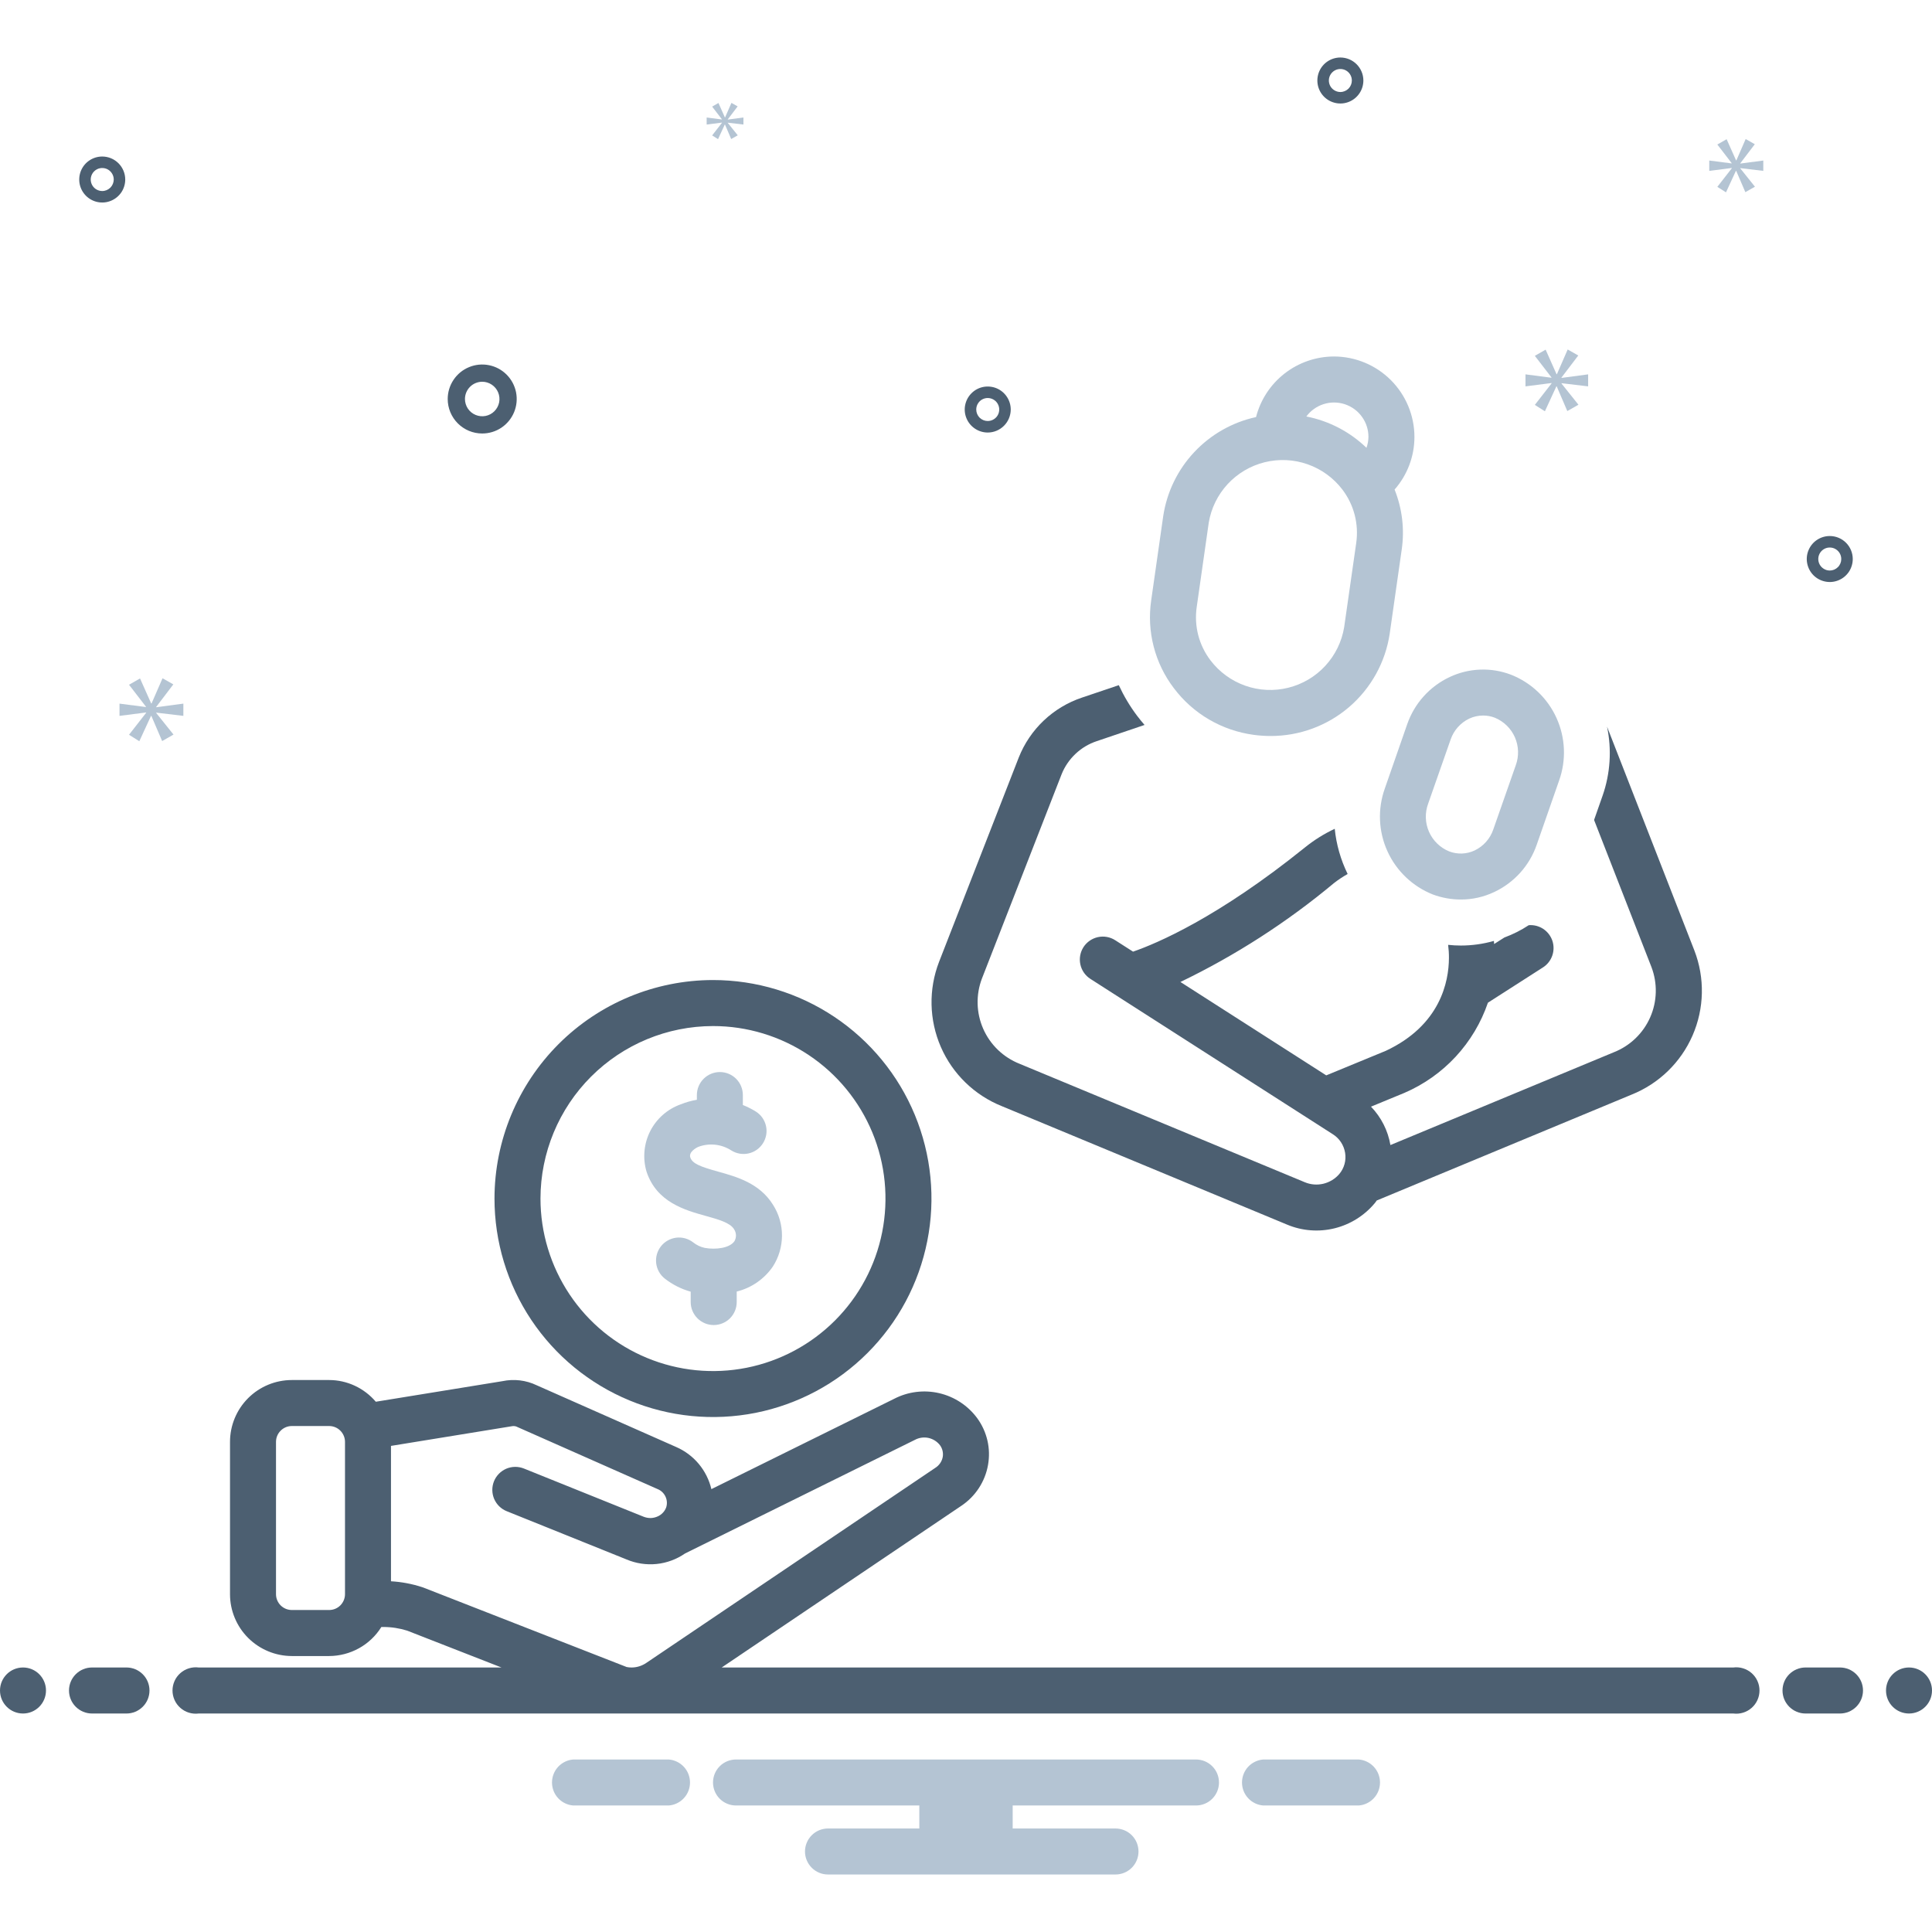 <svg width="56" height="56" viewBox="0 0 56 56" fill="none" xmlns="http://www.w3.org/2000/svg">
<g clip-path="url(#clip0_323_10750)">
<path d="M38.665 10.333C38.148 10.334 37.645 10.507 37.236 10.825C36.827 11.143 36.536 11.587 36.407 12.089C35.72 12.238 35.095 12.594 34.614 13.107C34.133 13.62 33.82 14.268 33.716 14.963L33.367 17.408C33.303 17.853 33.327 18.306 33.44 18.741C33.552 19.177 33.75 19.585 34.022 19.943C34.299 20.312 34.646 20.622 35.044 20.855C35.442 21.087 35.882 21.239 36.34 21.3C36.501 21.322 36.663 21.333 36.826 21.333C37.661 21.336 38.47 21.038 39.105 20.494C39.739 19.95 40.157 19.196 40.281 18.37L40.63 15.925C40.715 15.338 40.643 14.74 40.423 14.19C40.793 13.768 40.998 13.227 40.998 12.666C40.998 12.048 40.752 11.455 40.314 11.017C39.877 10.58 39.284 10.334 38.665 10.333ZM39.311 15.736L38.961 18.181C38.892 18.6 38.701 18.989 38.413 19.301C38.125 19.613 37.752 19.833 37.34 19.935C36.928 20.037 36.495 20.017 36.094 19.875C35.694 19.734 35.344 19.479 35.087 19.141C34.921 18.923 34.8 18.674 34.731 18.409C34.663 18.144 34.648 17.868 34.687 17.597L35.036 15.152C35.105 14.733 35.296 14.344 35.584 14.032C35.872 13.721 36.246 13.5 36.658 13.398C37.07 13.296 37.503 13.317 37.903 13.458C38.304 13.599 38.654 13.854 38.911 14.192C39.077 14.41 39.197 14.659 39.266 14.924C39.334 15.189 39.35 15.465 39.311 15.736ZM39.608 12.98C39.127 12.516 38.522 12.2 37.865 12.072C37.99 11.903 38.165 11.777 38.365 11.714C38.566 11.65 38.781 11.651 38.981 11.717C39.181 11.783 39.354 11.91 39.477 12.081C39.6 12.251 39.666 12.456 39.665 12.666C39.663 12.774 39.644 12.879 39.608 12.98Z" fill="#B4C4D3"/>
<path d="M14.333 34.741C14.333 35.993 14.705 37.218 15.4 38.259C16.096 39.3 17.086 40.112 18.243 40.591C19.4 41.071 20.673 41.196 21.902 40.952C23.13 40.707 24.259 40.104 25.144 39.218C26.03 38.332 26.633 37.204 26.877 35.975C27.122 34.747 26.996 33.474 26.517 32.316C26.038 31.159 25.226 30.17 24.184 29.474C23.143 28.779 21.919 28.407 20.666 28.407C18.987 28.409 17.377 29.077 16.19 30.264C15.003 31.452 14.335 33.062 14.333 34.741ZM20.666 29.741C21.655 29.74 22.622 30.034 23.444 30.583C24.266 31.132 24.907 31.913 25.286 32.827C25.664 33.74 25.763 34.746 25.57 35.716C25.378 36.686 24.901 37.577 24.202 38.276C23.503 38.975 22.612 39.452 21.642 39.645C20.672 39.838 19.667 39.739 18.753 39.36C17.839 38.982 17.058 38.341 16.509 37.519C15.96 36.696 15.666 35.73 15.666 34.741C15.668 33.415 16.195 32.144 17.132 31.207C18.07 30.269 19.34 29.742 20.666 29.741Z" fill="#4C5F71"/>
<path d="M20.453 35.243C20.816 35.344 21.16 35.44 21.274 35.625C21.309 35.676 21.329 35.736 21.332 35.798C21.334 35.859 21.32 35.92 21.29 35.974C21.153 36.179 20.742 36.228 20.429 36.171C20.306 36.145 20.191 36.09 20.093 36.012C19.953 35.903 19.777 35.854 19.601 35.875C19.426 35.897 19.266 35.987 19.157 36.126C19.048 36.265 18.999 36.442 19.02 36.618C19.042 36.793 19.132 36.953 19.271 37.062C19.494 37.236 19.748 37.364 20.02 37.44V37.741C20.02 37.917 20.091 38.087 20.216 38.212C20.341 38.337 20.51 38.407 20.687 38.407C20.864 38.407 21.034 38.337 21.159 38.212C21.284 38.087 21.354 37.917 21.354 37.741V37.436C21.779 37.332 22.15 37.075 22.399 36.715C22.572 36.449 22.664 36.138 22.666 35.82C22.668 35.502 22.578 35.191 22.407 34.923C22.019 34.295 21.349 34.108 20.811 33.959C20.312 33.819 20.069 33.733 20.008 33.547C19.96 33.397 20.164 33.274 20.247 33.24C20.403 33.183 20.57 33.162 20.736 33.181C20.901 33.2 21.059 33.256 21.199 33.347C21.348 33.44 21.528 33.471 21.7 33.432C21.872 33.393 22.021 33.287 22.115 33.138C22.209 32.99 22.241 32.81 22.203 32.638C22.165 32.466 22.061 32.316 21.912 32.221C21.792 32.146 21.665 32.082 21.532 32.029V31.741C21.532 31.564 21.462 31.394 21.337 31.269C21.212 31.144 21.043 31.074 20.866 31.074C20.689 31.074 20.52 31.144 20.395 31.269C20.27 31.394 20.199 31.564 20.199 31.741V31.878C20.04 31.904 19.883 31.949 19.733 32.009C19.349 32.145 19.032 32.423 18.847 32.786C18.663 33.15 18.624 33.57 18.74 33.96C19.032 34.847 19.853 35.076 20.453 35.243ZM41.532 25.927C41.791 26.023 42.065 26.073 42.342 26.073C42.676 26.074 43.006 26 43.308 25.857C43.595 25.723 43.852 25.532 44.064 25.297C44.276 25.062 44.438 24.786 44.542 24.487L45.192 22.623C45.403 22.031 45.375 21.38 45.115 20.808C44.855 20.236 44.383 19.787 43.798 19.557C43.513 19.448 43.209 19.397 42.903 19.409C42.598 19.42 42.298 19.493 42.022 19.623C41.735 19.757 41.478 19.948 41.266 20.183C41.054 20.418 40.892 20.694 40.788 20.993L40.139 22.857C39.928 23.449 39.955 24.101 40.215 24.673C40.475 25.246 40.947 25.695 41.532 25.927ZM41.395 23.297L42.048 21.433C42.093 21.302 42.164 21.181 42.256 21.078C42.348 20.974 42.46 20.89 42.585 20.83C42.711 20.771 42.849 20.74 42.988 20.74C43.105 20.74 43.22 20.761 43.328 20.803C43.588 20.91 43.797 21.114 43.91 21.371C44.023 21.628 44.032 21.92 43.935 22.183L43.282 24.047C43.237 24.178 43.166 24.299 43.074 24.402C42.982 24.506 42.87 24.59 42.745 24.65C42.629 24.705 42.504 24.735 42.376 24.74C42.248 24.744 42.121 24.723 42.002 24.677C41.742 24.57 41.533 24.366 41.42 24.109C41.307 23.852 41.298 23.561 41.395 23.297Z" fill="#B4C4D3"/>
<path d="M46.581 21.063C46.721 21.729 46.676 22.421 46.452 23.063L46.205 23.767L47.868 28.03C48.048 28.502 48.035 29.027 47.831 29.489C47.627 29.952 47.248 30.315 46.778 30.5L40.302 33.19C40.231 32.771 40.034 32.383 39.739 32.077L40.709 31.677C41.272 31.434 41.778 31.077 42.195 30.627C42.612 30.176 42.93 29.644 43.128 29.064L44.725 28.04C44.85 27.96 44.944 27.84 44.993 27.7C45.042 27.56 45.043 27.408 44.996 27.267C44.948 27.127 44.855 27.006 44.731 26.924C44.607 26.843 44.459 26.805 44.312 26.817C44.091 26.963 43.853 27.082 43.605 27.174L43.308 27.363C43.305 27.334 43.305 27.303 43.302 27.273C42.989 27.362 42.666 27.407 42.342 27.407C42.219 27.407 42.097 27.4 41.975 27.387C41.991 27.514 41.999 27.642 41.998 27.77C41.995 28.457 41.748 29.717 40.172 30.457L38.442 31.17L34.215 28.463C35.809 27.695 37.303 26.733 38.662 25.6C38.788 25.501 38.922 25.412 39.062 25.333C38.861 24.922 38.734 24.479 38.688 24.023C38.38 24.168 38.09 24.349 37.825 24.563C35.302 26.597 33.529 27.347 32.842 27.584L32.325 27.253C32.177 27.158 31.997 27.125 31.824 27.163C31.651 27.201 31.501 27.305 31.405 27.453C31.31 27.602 31.277 27.782 31.315 27.955C31.352 28.128 31.457 28.278 31.605 28.373L38.629 32.874C38.724 32.933 38.806 33.012 38.868 33.106C38.93 33.2 38.971 33.306 38.989 33.417C39.006 33.525 39.001 33.635 38.972 33.74C38.943 33.846 38.892 33.943 38.822 34.027C38.702 34.168 38.54 34.267 38.359 34.311C38.179 34.354 37.99 34.339 37.819 34.267L29.552 30.834C29.082 30.648 28.704 30.285 28.5 29.823C28.296 29.36 28.282 28.836 28.462 28.363L30.772 22.44C30.862 22.216 31 22.015 31.175 21.85C31.351 21.684 31.56 21.559 31.789 21.483L33.175 21.013C33.099 20.927 33.029 20.837 32.959 20.747C32.751 20.471 32.574 20.173 32.429 19.86L31.362 20.22C30.949 20.358 30.57 20.586 30.253 20.886C29.937 21.186 29.69 21.551 29.529 21.957L27.219 27.88C26.911 28.677 26.93 29.563 27.271 30.347C27.612 31.13 28.249 31.747 29.042 32.064L37.309 35.497C37.744 35.679 38.226 35.716 38.684 35.603C39.141 35.49 39.551 35.233 39.852 34.87C39.872 34.847 39.889 34.82 39.905 34.797L47.288 31.73C48.082 31.413 48.718 30.797 49.06 30.013C49.401 29.23 49.42 28.344 49.111 27.547L46.581 21.063ZM13.977 12.565C14.175 12.565 14.368 12.507 14.533 12.397C14.697 12.287 14.825 12.131 14.901 11.948C14.977 11.765 14.996 11.564 14.958 11.37C14.919 11.176 14.824 10.998 14.684 10.858C14.544 10.718 14.366 10.623 14.172 10.585C13.978 10.546 13.777 10.566 13.595 10.642C13.412 10.717 13.256 10.845 13.146 11.01C13.036 11.174 12.977 11.368 12.977 11.565C12.977 11.831 13.083 12.085 13.27 12.272C13.458 12.46 13.712 12.565 13.977 12.565ZM13.977 11.065C14.076 11.065 14.173 11.095 14.255 11.15C14.337 11.205 14.401 11.283 14.439 11.374C14.477 11.465 14.487 11.566 14.468 11.663C14.448 11.76 14.401 11.849 14.331 11.919C14.261 11.989 14.172 12.037 14.075 12.056C13.978 12.075 13.877 12.065 13.786 12.027C13.694 11.989 13.616 11.925 13.561 11.843C13.507 11.761 13.477 11.664 13.477 11.565C13.477 11.433 13.53 11.306 13.624 11.212C13.717 11.118 13.845 11.066 13.977 11.065ZM53.037 15.537C52.905 15.537 52.776 15.576 52.666 15.649C52.557 15.722 52.471 15.826 52.421 15.948C52.37 16.07 52.357 16.204 52.383 16.333C52.409 16.463 52.472 16.581 52.565 16.675C52.659 16.768 52.777 16.831 52.907 16.857C53.036 16.883 53.17 16.87 53.292 16.819C53.414 16.769 53.518 16.683 53.591 16.574C53.664 16.464 53.703 16.335 53.703 16.203C53.703 16.027 53.633 15.857 53.508 15.732C53.383 15.607 53.214 15.537 53.037 15.537ZM53.037 16.537C52.971 16.537 52.906 16.517 52.852 16.48C52.797 16.444 52.754 16.392 52.729 16.331C52.704 16.27 52.697 16.203 52.71 16.138C52.723 16.074 52.755 16.014 52.801 15.968C52.848 15.921 52.907 15.889 52.972 15.876C53.036 15.864 53.103 15.87 53.164 15.895C53.225 15.921 53.277 15.963 53.314 16.018C53.351 16.073 53.37 16.137 53.37 16.203C53.37 16.292 53.335 16.377 53.272 16.439C53.21 16.502 53.125 16.537 53.037 16.537ZM2.963 4.537C2.831 4.537 2.702 4.576 2.593 4.649C2.483 4.722 2.398 4.826 2.347 4.948C2.297 5.07 2.284 5.204 2.309 5.333C2.335 5.463 2.399 5.582 2.492 5.675C2.585 5.768 2.704 5.832 2.833 5.857C2.962 5.883 3.096 5.87 3.218 5.819C3.34 5.769 3.444 5.683 3.518 5.574C3.591 5.464 3.63 5.335 3.63 5.203C3.63 5.027 3.559 4.857 3.434 4.732C3.309 4.607 3.14 4.537 2.963 4.537ZM2.963 5.537C2.897 5.537 2.833 5.517 2.778 5.481C2.723 5.444 2.68 5.392 2.655 5.331C2.63 5.27 2.623 5.203 2.636 5.138C2.649 5.074 2.681 5.014 2.727 4.968C2.774 4.921 2.833 4.889 2.898 4.876C2.963 4.864 3.03 4.87 3.091 4.895C3.152 4.921 3.204 4.963 3.24 5.018C3.277 5.073 3.297 5.137 3.297 5.203C3.296 5.292 3.261 5.376 3.199 5.439C3.136 5.501 3.052 5.537 2.963 5.537ZM38.851 1.667C38.719 1.667 38.59 1.706 38.481 1.779C38.371 1.852 38.286 1.956 38.235 2.078C38.185 2.2 38.172 2.334 38.197 2.463C38.223 2.593 38.286 2.711 38.38 2.805C38.473 2.898 38.592 2.961 38.721 2.987C38.85 3.013 38.984 3 39.106 2.949C39.228 2.899 39.332 2.813 39.405 2.704C39.479 2.594 39.518 2.465 39.518 2.333C39.518 2.157 39.447 1.987 39.322 1.862C39.197 1.737 39.028 1.667 38.851 1.667ZM38.851 2.667C38.785 2.667 38.721 2.647 38.666 2.61C38.611 2.574 38.568 2.522 38.543 2.461C38.518 2.4 38.511 2.333 38.524 2.268C38.537 2.204 38.569 2.144 38.615 2.098C38.662 2.051 38.721 2.019 38.786 2.006C38.851 1.994 38.918 2 38.979 2.025C39.04 2.051 39.092 2.093 39.128 2.148C39.165 2.203 39.184 2.267 39.184 2.333C39.184 2.422 39.149 2.506 39.087 2.569C39.024 2.631 38.94 2.667 38.851 2.667ZM29.297 11.87C29.297 11.738 29.257 11.609 29.184 11.5C29.111 11.39 29.007 11.305 28.885 11.254C28.763 11.204 28.629 11.191 28.5 11.216C28.37 11.242 28.252 11.305 28.159 11.399C28.065 11.492 28.002 11.611 27.976 11.74C27.95 11.869 27.963 12.003 28.014 12.125C28.064 12.247 28.15 12.351 28.259 12.424C28.369 12.498 28.498 12.537 28.63 12.537C28.807 12.537 28.976 12.466 29.101 12.341C29.226 12.216 29.296 12.047 29.297 11.87ZM28.297 11.87C28.297 11.804 28.316 11.74 28.353 11.685C28.389 11.63 28.441 11.587 28.502 11.562C28.563 11.537 28.63 11.53 28.695 11.543C28.759 11.556 28.819 11.588 28.866 11.634C28.912 11.681 28.944 11.74 28.957 11.805C28.97 11.87 28.963 11.937 28.938 11.998C28.913 12.059 28.87 12.111 28.815 12.147C28.76 12.184 28.696 12.203 28.63 12.203C28.541 12.203 28.457 12.168 28.394 12.106C28.332 12.043 28.297 11.958 28.297 11.87Z" fill="#4C5F71"/>
<path d="M4.528 20.489L5.024 19.837L4.711 19.66L4.393 20.39H4.382L4.059 19.665L3.74 19.848L4.231 20.484V20.494L3.464 20.395V20.75L4.236 20.651V20.661L3.74 21.297L4.038 21.485L4.377 20.75H4.387L4.7 21.48L5.029 21.292L4.528 20.666V20.656L5.315 20.75V20.395L4.528 20.5V20.489Z" fill="#B4C4D3"/>
<path d="M20.927 3.559L20.642 3.925L20.813 4.033L21.008 3.61H21.014L21.194 4.03L21.384 3.922L21.095 3.562V3.556L21.549 3.61V3.406L21.095 3.466V3.46L21.381 3.084L21.201 2.982L21.017 3.403H21.011L20.825 2.985L20.642 3.09L20.924 3.457V3.463L20.483 3.406V3.61L20.927 3.553V3.559Z" fill="#B4C4D3"/>
<path d="M46.033 11.199V10.851L45.261 10.954V10.943L45.747 10.304L45.44 10.13L45.128 10.846H45.117L44.801 10.135L44.488 10.314L44.969 10.938V10.949L44.217 10.851V11.199L44.974 11.102V11.112L44.488 11.736L44.78 11.921L45.112 11.199H45.122L45.429 11.915L45.752 11.731L45.261 11.117V11.107L46.033 11.199Z" fill="#B4C4D3"/>
<path d="M50.444 4.732L50.864 4.18L50.599 4.03L50.33 4.648H50.321L50.047 4.035L49.778 4.189L50.193 4.728V4.737L49.544 4.653V4.953L50.197 4.869V4.878L49.778 5.416L50.029 5.575L50.316 4.953H50.325L50.59 5.57L50.868 5.412L50.444 4.882V4.873L51.11 4.953V4.653L50.444 4.741V4.732Z" fill="#B4C4D3"/>
<path d="M0.667 49.667C1.035 49.667 1.333 49.368 1.333 49C1.333 48.632 1.035 48.333 0.667 48.333C0.298 48.333 0 48.632 0 49C0 49.368 0.298 49.667 0.667 49.667Z" fill="#4C5F71"/>
<path d="M3.667 48.333H2.667C2.49 48.333 2.32 48.404 2.195 48.529C2.07 48.654 2 48.823 2 49C2 49.177 2.07 49.346 2.195 49.471C2.32 49.596 2.49 49.667 2.667 49.667H3.667C3.843 49.667 4.013 49.596 4.138 49.471C4.263 49.346 4.333 49.177 4.333 49C4.333 48.823 4.263 48.654 4.138 48.529C4.013 48.404 3.843 48.333 3.667 48.333ZM53.333 48.333H52.333C52.157 48.333 51.987 48.404 51.862 48.529C51.737 48.654 51.667 48.823 51.667 49C51.667 49.177 51.737 49.346 51.862 49.471C51.987 49.596 52.157 49.667 52.333 49.667H53.333C53.51 49.667 53.68 49.596 53.805 49.471C53.93 49.346 54 49.177 54 49C54 48.823 53.93 48.654 53.805 48.529C53.68 48.404 53.51 48.333 53.333 48.333Z" fill="#4C5F71"/>
<path d="M55.333 49.667C55.702 49.667 56 49.368 56 49C56 48.632 55.702 48.333 55.333 48.333C54.965 48.333 54.667 48.632 54.667 49C54.667 49.368 54.965 49.667 55.333 49.667Z" fill="#4C5F71"/>
<path d="M39.385 51H36.615C36.448 51.013 36.291 51.09 36.177 51.213C36.063 51.337 36 51.498 36 51.667C36 51.835 36.063 51.997 36.177 52.12C36.291 52.244 36.448 52.32 36.615 52.333H39.385C39.552 52.32 39.709 52.244 39.823 52.12C39.937 51.997 40 51.835 40 51.667C40 51.498 39.937 51.337 39.823 51.213C39.709 51.09 39.552 51.013 39.385 51ZM19.385 51H16.615C16.448 51.013 16.291 51.09 16.177 51.213C16.063 51.337 16 51.498 16 51.667C16 51.835 16.063 51.997 16.177 52.12C16.291 52.244 16.448 52.32 16.615 52.333H19.385C19.552 52.32 19.709 52.244 19.823 52.12C19.937 51.997 20 51.835 20 51.667C20 51.498 19.937 51.337 19.823 51.213C19.709 51.09 19.552 51.013 19.385 51ZM34.667 51H21.333C21.157 51 20.987 51.07 20.862 51.195C20.737 51.32 20.667 51.49 20.667 51.667C20.667 51.843 20.737 52.013 20.862 52.138C20.987 52.263 21.157 52.333 21.333 52.333H26.647V53H24C23.823 53 23.654 53.07 23.529 53.195C23.404 53.32 23.333 53.49 23.333 53.667C23.333 53.843 23.404 54.013 23.529 54.138C23.654 54.263 23.823 54.333 24 54.333H32.333C32.51 54.333 32.68 54.263 32.805 54.138C32.93 54.013 33 53.843 33 53.667C33 53.49 32.93 53.32 32.805 53.195C32.68 53.07 32.51 53 32.333 53H29.353V52.333H34.667C34.843 52.333 35.013 52.263 35.138 52.138C35.263 52.013 35.333 51.843 35.333 51.667C35.333 51.49 35.263 51.32 35.138 51.195C35.013 51.07 34.843 51 34.667 51Z" fill="#B4C4D3"/>
<path d="M50.24 48.333H20.919L27.861 43.649C28.064 43.514 28.237 43.34 28.371 43.136C28.505 42.932 28.596 42.703 28.638 42.464C28.68 42.228 28.675 41.987 28.621 41.754C28.567 41.521 28.467 41.301 28.326 41.108C28.057 40.742 27.666 40.485 27.225 40.382C26.783 40.279 26.319 40.337 25.916 40.546L20.62 43.163C20.556 42.894 20.431 42.644 20.254 42.432C20.077 42.22 19.852 42.052 19.599 41.942L15.559 40.154C15.249 40.005 14.899 39.963 14.562 40.034L10.893 40.63C10.726 40.434 10.519 40.276 10.286 40.167C10.052 40.058 9.798 40.001 9.54 40.001H8.46C7.984 40.001 7.528 40.19 7.192 40.526C6.856 40.862 6.667 41.318 6.667 41.794V46.208C6.667 46.683 6.856 47.139 7.192 47.475C7.529 47.811 7.984 48 8.46 48.001H9.54C9.843 48 10.141 47.922 10.406 47.775C10.671 47.628 10.894 47.416 11.054 47.159H11.111C11.346 47.159 11.579 47.195 11.802 47.265L14.536 48.333H5.76C5.665 48.321 5.568 48.329 5.477 48.357C5.385 48.385 5.301 48.432 5.229 48.495C5.157 48.558 5.099 48.636 5.06 48.723C5.021 48.81 5 48.904 5 49C5 49.096 5.021 49.19 5.06 49.277C5.099 49.364 5.157 49.442 5.229 49.505C5.301 49.568 5.385 49.615 5.477 49.643C5.568 49.671 5.665 49.679 5.76 49.667H50.24C50.335 49.679 50.432 49.671 50.523 49.643C50.615 49.615 50.699 49.568 50.771 49.505C50.843 49.442 50.901 49.364 50.94 49.277C50.98 49.19 51 49.096 51 49C51 48.904 50.98 48.81 50.94 48.723C50.901 48.636 50.843 48.558 50.771 48.495C50.699 48.432 50.615 48.385 50.523 48.357C50.432 48.329 50.335 48.321 50.24 48.333ZM10 46.208C10 46.33 9.951 46.446 9.865 46.533C9.779 46.619 9.662 46.667 9.54 46.667H8.46C8.338 46.667 8.221 46.619 8.135 46.533C8.048 46.446 8 46.33 8 46.208V41.794C8 41.672 8.048 41.555 8.135 41.469C8.221 41.382 8.338 41.334 8.46 41.334H9.54C9.662 41.334 9.779 41.382 9.865 41.469C9.951 41.555 10 41.672 10 41.794L10 46.208ZM18.163 48.319L12.268 46.015C12.255 46.01 12.242 46.005 12.229 46.002C11.939 45.908 11.638 45.852 11.333 45.834V41.91L14.793 41.347C14.807 41.345 14.82 41.343 14.834 41.34C14.892 41.328 14.952 41.337 15.004 41.366L19.059 43.161C19.16 43.201 19.241 43.278 19.288 43.376C19.335 43.474 19.343 43.586 19.311 43.689C19.29 43.748 19.258 43.801 19.215 43.846C19.173 43.892 19.122 43.928 19.066 43.953C19.001 43.983 18.932 43.999 18.861 44.001C18.791 44.002 18.721 43.989 18.655 43.963L15.186 42.566C15.105 42.534 15.018 42.517 14.93 42.518C14.843 42.519 14.756 42.537 14.675 42.571C14.595 42.606 14.522 42.656 14.461 42.718C14.399 42.781 14.351 42.855 14.318 42.936C14.286 43.017 14.269 43.104 14.27 43.191C14.271 43.279 14.289 43.365 14.323 43.446C14.358 43.527 14.408 43.6 14.47 43.661C14.533 43.722 14.607 43.771 14.688 43.803L18.157 45.2C18.432 45.317 18.733 45.363 19.03 45.333C19.327 45.303 19.612 45.197 19.858 45.027L26.521 41.734C26.641 41.67 26.779 41.651 26.911 41.679C27.044 41.708 27.162 41.782 27.245 41.889C27.281 41.937 27.306 41.993 27.32 42.051C27.334 42.11 27.336 42.171 27.326 42.23C27.314 42.294 27.289 42.355 27.253 42.408C27.216 42.462 27.17 42.508 27.115 42.543L18.735 48.199C18.611 48.284 18.466 48.331 18.317 48.333H18.303C18.256 48.333 18.209 48.329 18.163 48.319Z" fill="#4C5F71"/>
</g>
<defs>
<clipPath id="clip0_323_10750">
<rect width="56" height="56" fill="white"/>
</clipPath>
</defs>
</svg>
